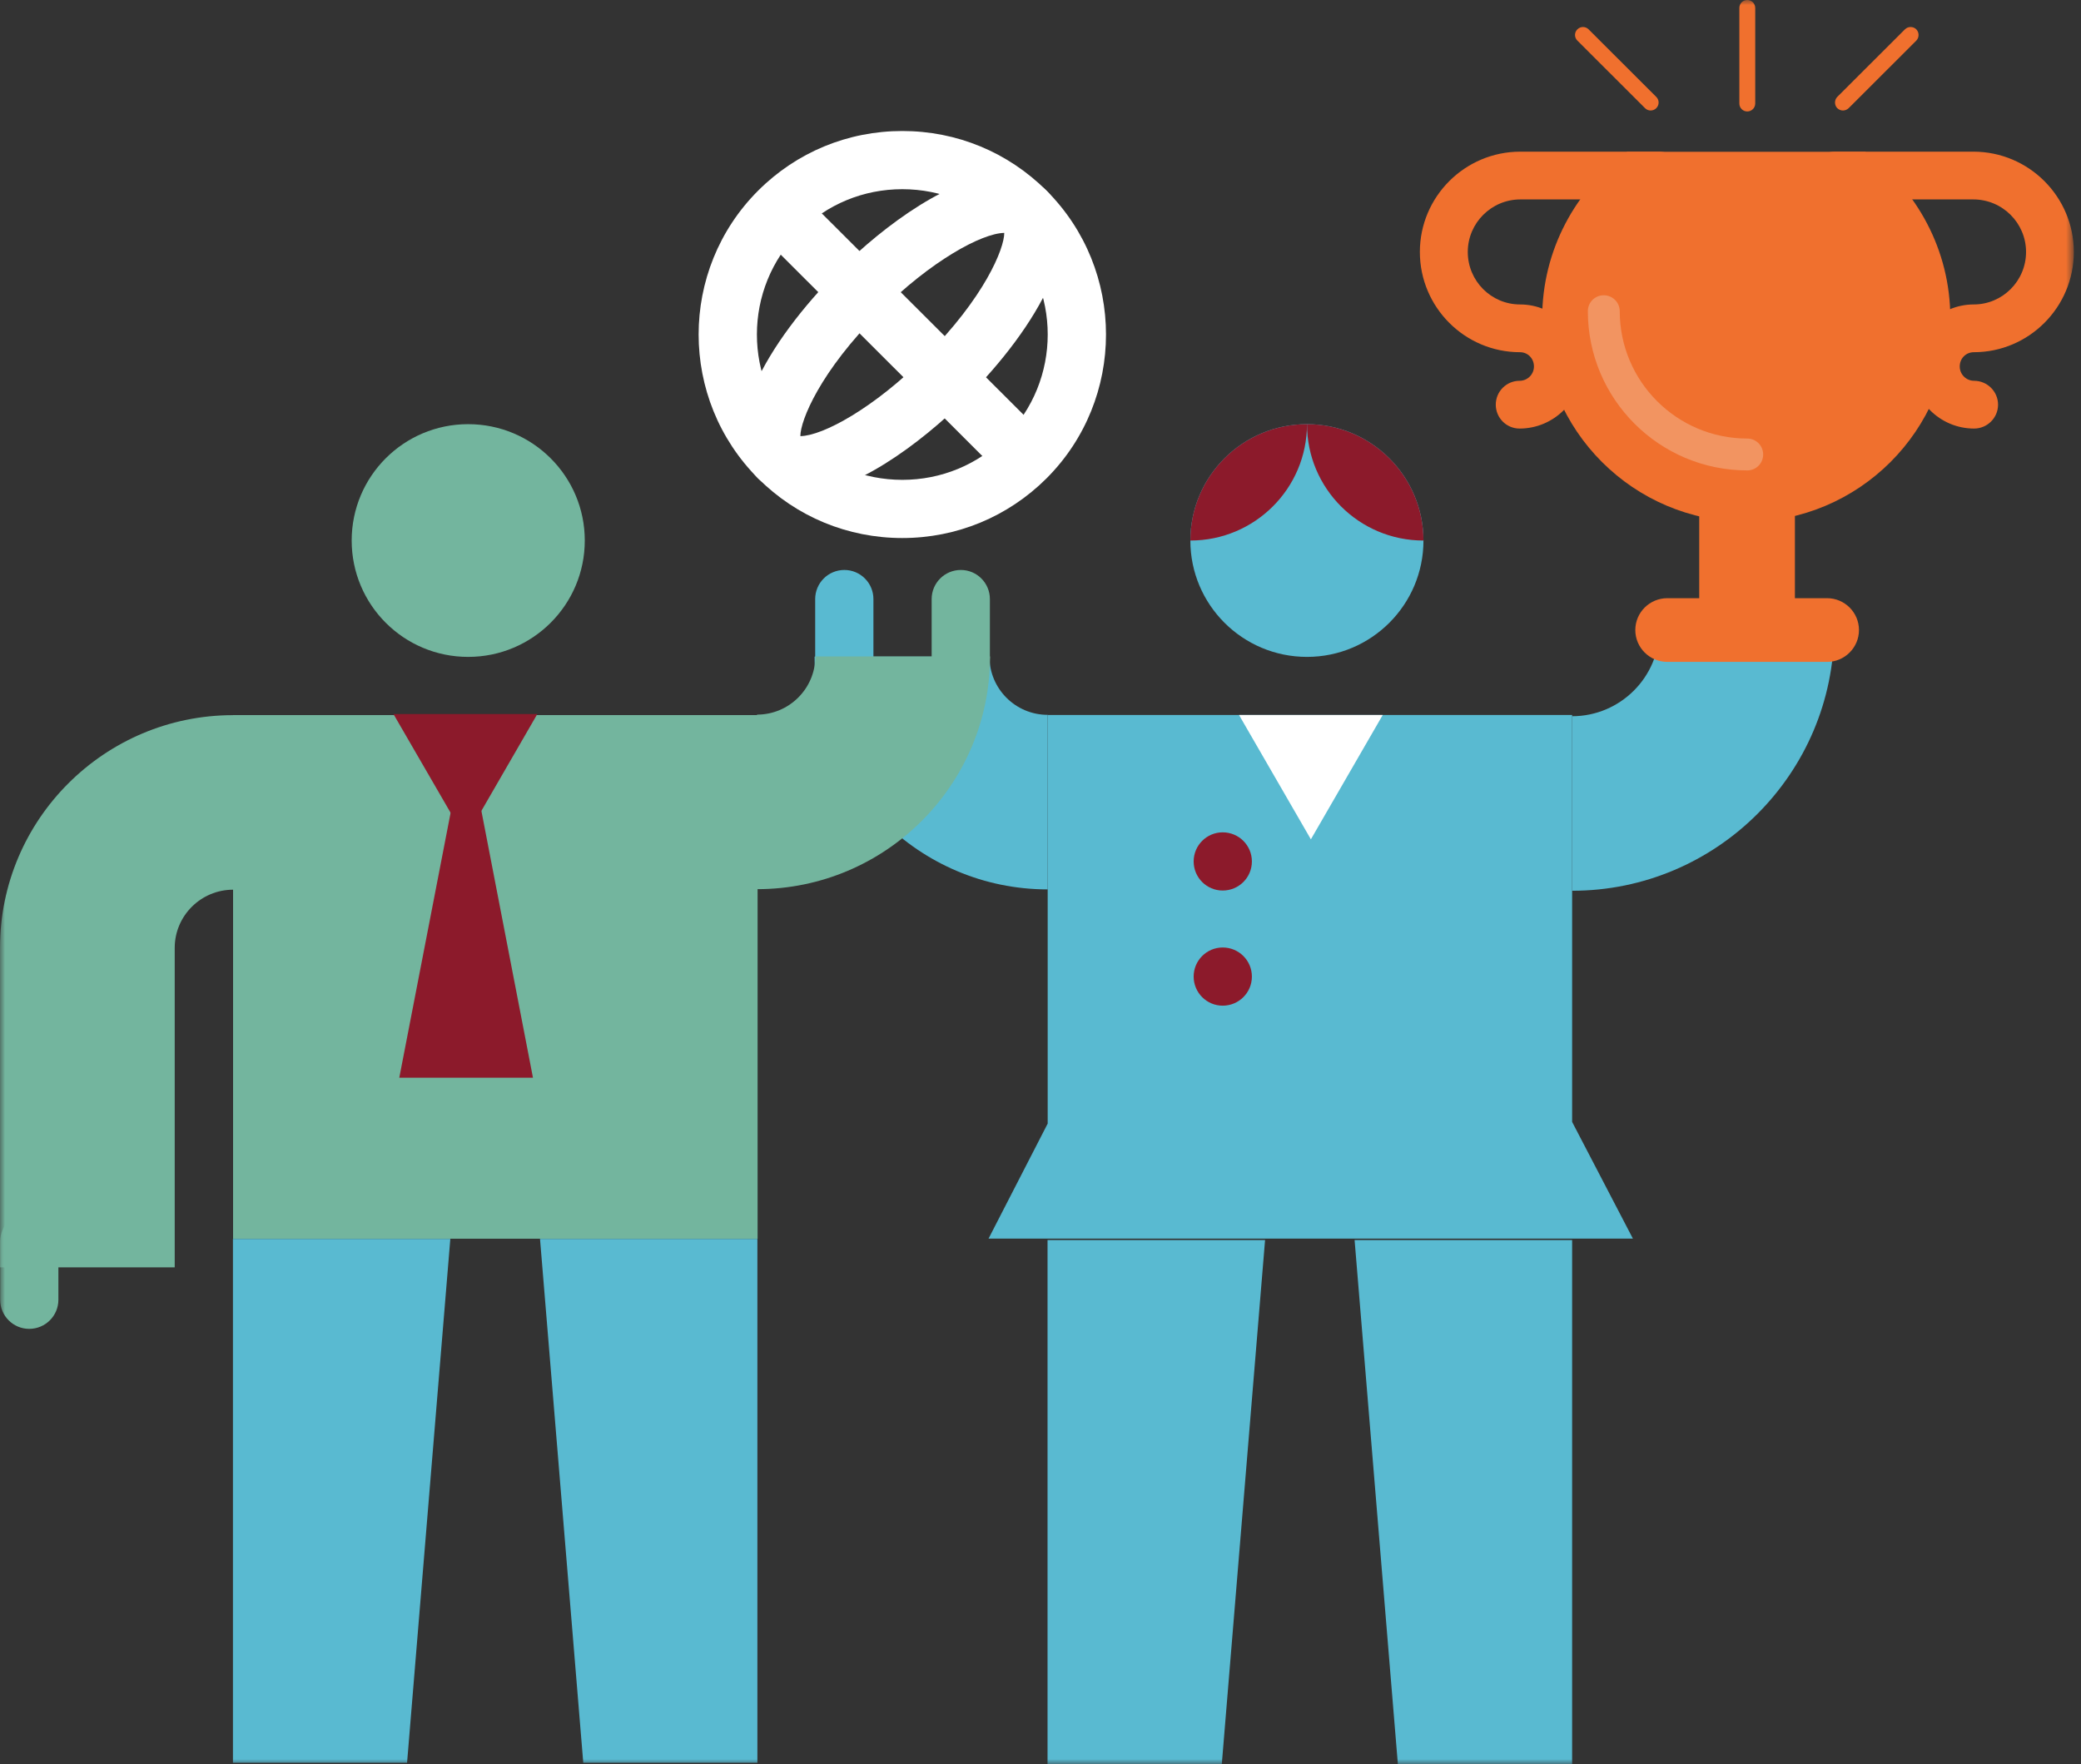 <?xml version="1.0" encoding="UTF-8"?>
<svg width="210px" height="178px" viewBox="0 0 210 178" version="1.1" xmlns="http://www.w3.org/2000/svg" xmlns:xlink="http://www.w3.org/1999/xlink">
    <rect x="0" y="0" width="210" height="178" fill="#333333" stroke="none"/>
    <!-- Generator: Sketch 40.1 (33804) - http://www.bohemiancoding.com/sketch -->
    <title>Page 1</title>
    <desc>Created with Sketch.</desc>
    <defs>
        <polygon id="path-1" points="0 178 209.275 178 209.275 0 0 0"></polygon>
    </defs>
    <g id="Components" stroke="none" stroke-width="1" fill="none" fill-rule="evenodd">
        <g id="Icons" transform="translate(-884, -766)">
            <g id="Page-1" transform="translate(884, 766)">
                <path d="M85.209,69.254 C83.577,69.254 82.263,67.939 82.263,66.319 L82.263,60.448 C82.263,58.827 83.577,57.512 85.209,57.512 C86.825,57.512 88.14,58.827 88.14,60.448 L88.14,66.319 C88.14,67.939 86.825,69.254 85.209,69.254 L85.209,69.254 Z" id="Fill-1" fill="#59BAD1"></path>
                <path d="M105.725,89.744 C92.763,89.744 82.202,79.208 82.202,66.261 L99.848,66.261 C99.848,69.497 102.477,72.131 105.725,72.131 L105.725,89.744 Z" id="Fill-3" fill="#59BAD1"></path>
                <mask id="mask-2" fill="white">
                    <use xlink:href="#path-1"></use>
                </mask>
                <g id="Clip-6"></g>
                <polygon id="Fill-5" fill="#73B59E" mask="url(#mask-2)" points="23.523 124.991 76.446 124.991 76.446 72.155 23.523 72.155"></polygon>
                <polygon id="Fill-7" fill="#59BAD1" mask="url(#mask-2)" points="41.078 177.875 23.508 177.875 23.508 125.006 45.444 125.006"></polygon>
                <polygon id="Fill-8" fill="#59BAD1" mask="url(#mask-2)" points="58.86 177.875 76.431 177.875 76.431 125.006 54.494 125.006"></polygon>
                <path d="M17.631,127.884 L0,127.884 L0,95.645 C0,82.696 10.545,72.162 23.523,72.162 L23.523,89.775 C20.275,89.775 17.631,92.409 17.631,95.645 L17.631,127.884 Z" id="Fill-9" fill="#73B59E" mask="url(#mask-2)"></path>
                <path d="M76.401,89.721 L76.401,72.108 C79.634,72.108 82.278,69.476 82.278,66.239 L99.908,66.239 C99.908,79.187 89.363,89.721 76.401,89.721" id="Fill-10" fill="#73B59E" mask="url(#mask-2)"></path>
                <path d="M59.012,54.542 C59.012,61.027 53.739,66.284 47.243,66.284 C40.746,66.284 35.489,61.027 35.489,54.542 C35.489,48.057 40.746,42.8 47.243,42.8 C53.739,42.8 59.012,48.057 59.012,54.542" id="Fill-11" fill="#73B59E" mask="url(#mask-2)"></path>
                <path d="M143.646,54.542 C143.646,61.027 138.374,66.284 131.892,66.284 C125.396,66.284 120.123,61.027 120.123,54.542 C120.123,48.057 125.396,42.8 131.892,42.8 C138.374,42.8 143.646,48.057 143.646,54.542" id="Fill-12" fill="#59BAD1" mask="url(#mask-2)"></path>
                <polygon id="Fill-13" fill="#73B59E" mask="url(#mask-2)" points="23.523 124.991 76.446 124.991 76.446 72.155 23.523 72.155"></polygon>
                <polygon id="Fill-14" fill="#8C1A2B" mask="url(#mask-2)" points="39.704 72.052 46.971 84.6 54.222 72.052"></polygon>
                <polygon id="Fill-15" fill="#8C1A2B" mask="url(#mask-2)" points="40.293 108.747 47.046 73.891 53.784 108.747"></polygon>
                <path d="M96.962,69.254 C95.331,69.254 94.016,67.939 94.016,66.319 L94.016,60.448 C94.016,58.827 95.331,57.512 96.962,57.512 C98.579,57.512 99.893,58.827 99.893,60.448 L99.893,66.319 C99.893,67.939 98.579,69.254 96.962,69.254" id="Fill-16" fill="#73B59E" mask="url(#mask-2)"></path>
                <path d="M2.946,134.088 C1.329,134.088 0.015,132.773 0.015,131.153 L0.015,125.283 C0.015,123.662 1.329,122.348 2.946,122.348 C4.578,122.348 5.892,123.662 5.892,125.283 L5.892,131.153 C5.892,132.773 4.578,134.088 2.946,134.088" id="Fill-17" fill="#73B59E" mask="url(#mask-2)"></path>
                <path d="M91.055,19.09 C87.127,19.09 83.441,20.615 80.676,23.386 C74.95,29.101 74.95,38.404 80.676,44.123 C83.441,46.894 87.127,48.418 91.055,48.419 C94.983,48.419 98.67,46.894 101.435,44.124 C107.16,38.404 107.16,29.1 101.435,23.381 C98.67,20.615 94.983,19.09 91.055,19.09 M91.055,54.29 L91.055,54.29 C85.556,54.29 80.389,52.152 76.506,48.274 C68.499,40.264 68.499,27.239 76.506,19.236 C80.389,15.356 85.556,13.219 91.055,13.219 C96.555,13.219 101.706,15.353 105.604,19.23 C113.612,27.237 113.612,40.267 105.604,48.274 C101.706,52.152 96.54,54.29 91.055,54.29" id="Fill-18" fill="#FFFFFF" mask="url(#mask-2)"></path>
                <path d="M101.344,23.5 C99.078,23.534 93.926,26.326 88.774,31.473 C82.761,37.475 80.767,42.423 80.767,44.008 C83.033,43.976 88.185,41.184 93.337,36.036 C99.35,30.031 101.344,25.086 101.344,23.5 M80.737,49.878 L80.737,49.878 C78.576,49.878 77.247,49.004 76.506,48.274 C72.065,43.827 77.383,34.545 84.619,27.323 C89.303,22.636 96.177,17.628 101.389,17.628 C103.535,17.628 104.864,18.498 105.589,19.228 C110.046,23.678 104.728,32.962 97.491,40.186 C92.808,44.871 85.934,49.878 80.737,49.878" id="Fill-19" fill="#FFFFFF" mask="url(#mask-2)"></path>
                <polygon id="Fill-20" fill="#FFFFFF" mask="url(#mask-2)" points="101.374 48.255 76.491 23.404 80.646 19.254 105.544 44.103"></polygon>
                <path d="M131.892,42.8 L131.892,42.8 C131.892,49.286 137.15,54.542 143.646,54.543 L143.646,54.542 C143.646,48.057 138.373,42.8 131.892,42.8" id="Fill-21" fill="#8C1A2B" mask="url(#mask-2)"></path>
                <path d="M131.892,42.8 L131.892,42.8 C131.892,49.286 126.619,54.542 120.123,54.543 L120.123,54.542 C120.123,48.057 125.396,42.8 131.892,42.8" id="Fill-22" fill="#8C1A2B" mask="url(#mask-2)"></path>
                <polygon id="Fill-23" fill="#59BAD1" mask="url(#mask-2)" points="164.782 124.982 99.757 124.982 105.725 113.375 105.725 72.146 158.648 72.146 158.648 113.206"></polygon>
                <polygon id="Fill-24" fill="#FFFFFF" mask="url(#mask-2)" points="125.033 72.143 132.285 84.692 139.537 72.143"></polygon>
                <path d="M158.648,89.882 L158.648,72.27 C163.498,72.27 167.456,68.328 167.456,63.481 L185.087,63.481 C185.087,78.038 173.227,89.882 158.648,89.882" id="Fill-25" fill="#59BAD1" mask="url(#mask-2)"></path>
                <polygon id="Fill-26" fill="#59BAD1" mask="url(#mask-2)" points="123.296 178 105.71 178 105.71 125.129 127.662 125.129"></polygon>
                <polygon id="Fill-27" fill="#59BAD1" mask="url(#mask-2)" points="141.063 178 158.648 178 158.648 125.129 136.696 125.129"></polygon>
                <path d="M126.332,86.924 C126.332,88.546 125.018,89.86 123.386,89.86 C121.77,89.86 120.455,88.546 120.455,86.924 C120.455,85.301 121.77,83.987 123.386,83.987 C125.018,83.987 126.332,85.301 126.332,86.924" id="Fill-28" fill="#8C1A2B" mask="url(#mask-2)"></path>
                <path d="M126.332,98.541 C126.332,100.163 125.018,101.477 123.386,101.477 C121.77,101.477 120.455,100.163 120.455,98.541 C120.455,96.918 121.77,95.606 123.386,95.606 C125.018,95.606 126.332,96.918 126.332,98.541" id="Fill-29" fill="#8C1A2B" mask="url(#mask-2)"></path>
                <path d="M176.324,11.246 C175.871,11.246 175.524,10.888 175.524,10.443 L175.524,0.803 C175.524,0.359 175.871,0 176.324,0 C176.763,0 177.125,0.359 177.125,0.803 L177.125,10.443 C177.125,10.888 176.763,11.246 176.324,11.246" id="Fill-30" fill="#F0702E" mask="url(#mask-2)"></path>
                <path d="M166.565,11.149 C166.368,11.149 166.157,11.071 166.006,10.914 L159.177,4.096 C158.86,3.782 158.86,3.275 159.177,2.961 C159.494,2.646 159.993,2.646 160.31,2.961 L167.139,9.778 C167.456,10.092 167.456,10.6 167.139,10.914 C166.988,11.071 166.776,11.149 166.565,11.149" id="Fill-31" fill="#F0702E" mask="url(#mask-2)"></path>
                <path d="M185.978,11.149 C185.767,11.149 185.571,11.071 185.404,10.914 C185.102,10.6 185.102,10.092 185.404,9.778 L192.233,2.961 C192.55,2.646 193.064,2.646 193.381,2.961 C193.683,3.275 193.683,3.782 193.381,4.096 L186.553,10.914 C186.386,11.071 186.19,11.149 185.978,11.149" id="Fill-32" fill="#F0702E" mask="url(#mask-2)"></path>
                <path d="M176.309,47.33 L176.309,66.646 L176.309,47.33 Z" id="Fill-33" fill="#E85929" mask="url(#mask-2)"></path>
                <polygon id="Fill-34" fill="#F0702E" mask="url(#mask-2)" points="171.475 66.646 181.129 66.646 181.129 47.33 171.475 47.33"></polygon>
                <path d="M184.377,66.788 L168.257,66.788 C166.474,66.788 165.024,65.349 165.024,63.573 C165.024,61.799 166.474,60.36 168.257,60.36 L184.377,60.36 C186.145,60.36 187.595,61.799 187.595,63.573 C187.595,65.349 186.145,66.788 184.377,66.788" id="Fill-35" fill="#F0702E" mask="url(#mask-2)"></path>
                <path d="M188.229,15.316 L164.208,15.316 C159.011,19.13 155.627,25.22 155.627,32.087 C155.627,43.426 164.858,52.652 176.219,52.652 C187.58,52.652 196.811,43.426 196.811,32.087 C196.811,25.22 193.427,19.13 188.229,15.316" id="Fill-36" fill="#F0702E" mask="url(#mask-2)"></path>
                <path d="M199.213,43.243 C195.753,43.243 192.943,40.433 192.943,36.979 C192.943,33.527 195.738,30.72 199.183,30.72 C202.083,30.72 204.455,28.344 204.455,25.424 C204.455,22.502 202.068,20.123 199.137,20.123 L185.163,20.123 C183.818,20.123 182.745,19.044 182.745,17.714 C182.745,16.384 183.818,15.303 185.163,15.303 L199.137,15.303 C204.727,15.303 209.275,19.844 209.275,25.424 C209.275,31.002 204.742,35.54 199.183,35.54 C198.382,35.54 197.763,36.172 197.763,36.979 C197.763,37.775 198.412,38.424 199.213,38.424 C200.542,38.424 201.63,39.502 201.63,40.834 C201.63,42.165 200.542,43.243 199.213,43.243" id="Fill-37" fill="#F0702E" mask="url(#mask-2)"></path>
                <path d="M153.345,43.243 C152.016,43.243 150.943,42.165 150.943,40.834 C150.943,39.502 152.016,38.424 153.345,38.424 C154.146,38.424 154.796,37.775 154.796,36.979 C154.796,36.172 154.176,35.54 153.391,35.54 C147.816,35.54 143.283,31.002 143.283,25.424 C143.283,19.844 147.831,15.303 153.421,15.303 L167.411,15.303 C168.74,15.303 169.828,16.384 169.828,17.714 C169.828,19.044 168.74,20.123 167.411,20.123 L153.421,20.123 C150.505,20.123 148.118,22.502 148.118,25.424 C148.118,28.344 150.475,30.72 153.391,30.72 C156.835,30.72 159.63,33.527 159.63,36.979 C159.63,40.433 156.805,43.243 153.345,43.243" id="Fill-38" fill="#F0702E" mask="url(#mask-2)"></path>
                <path d="M161.836,29.794 C160.945,29.794 160.235,30.513 160.235,31.4 C160.235,40.26 167.441,47.467 176.324,47.467 C177.216,47.467 177.926,46.747 177.926,45.86 C177.926,44.974 177.216,44.252 176.324,44.252 C169.224,44.252 163.453,38.487 163.453,31.4 C163.453,30.513 162.727,29.794 161.836,29.794" id="Fill-39" fill="#F29461" mask="url(#mask-2)"></path>
            </g>
        </g>
    </g>
</svg>